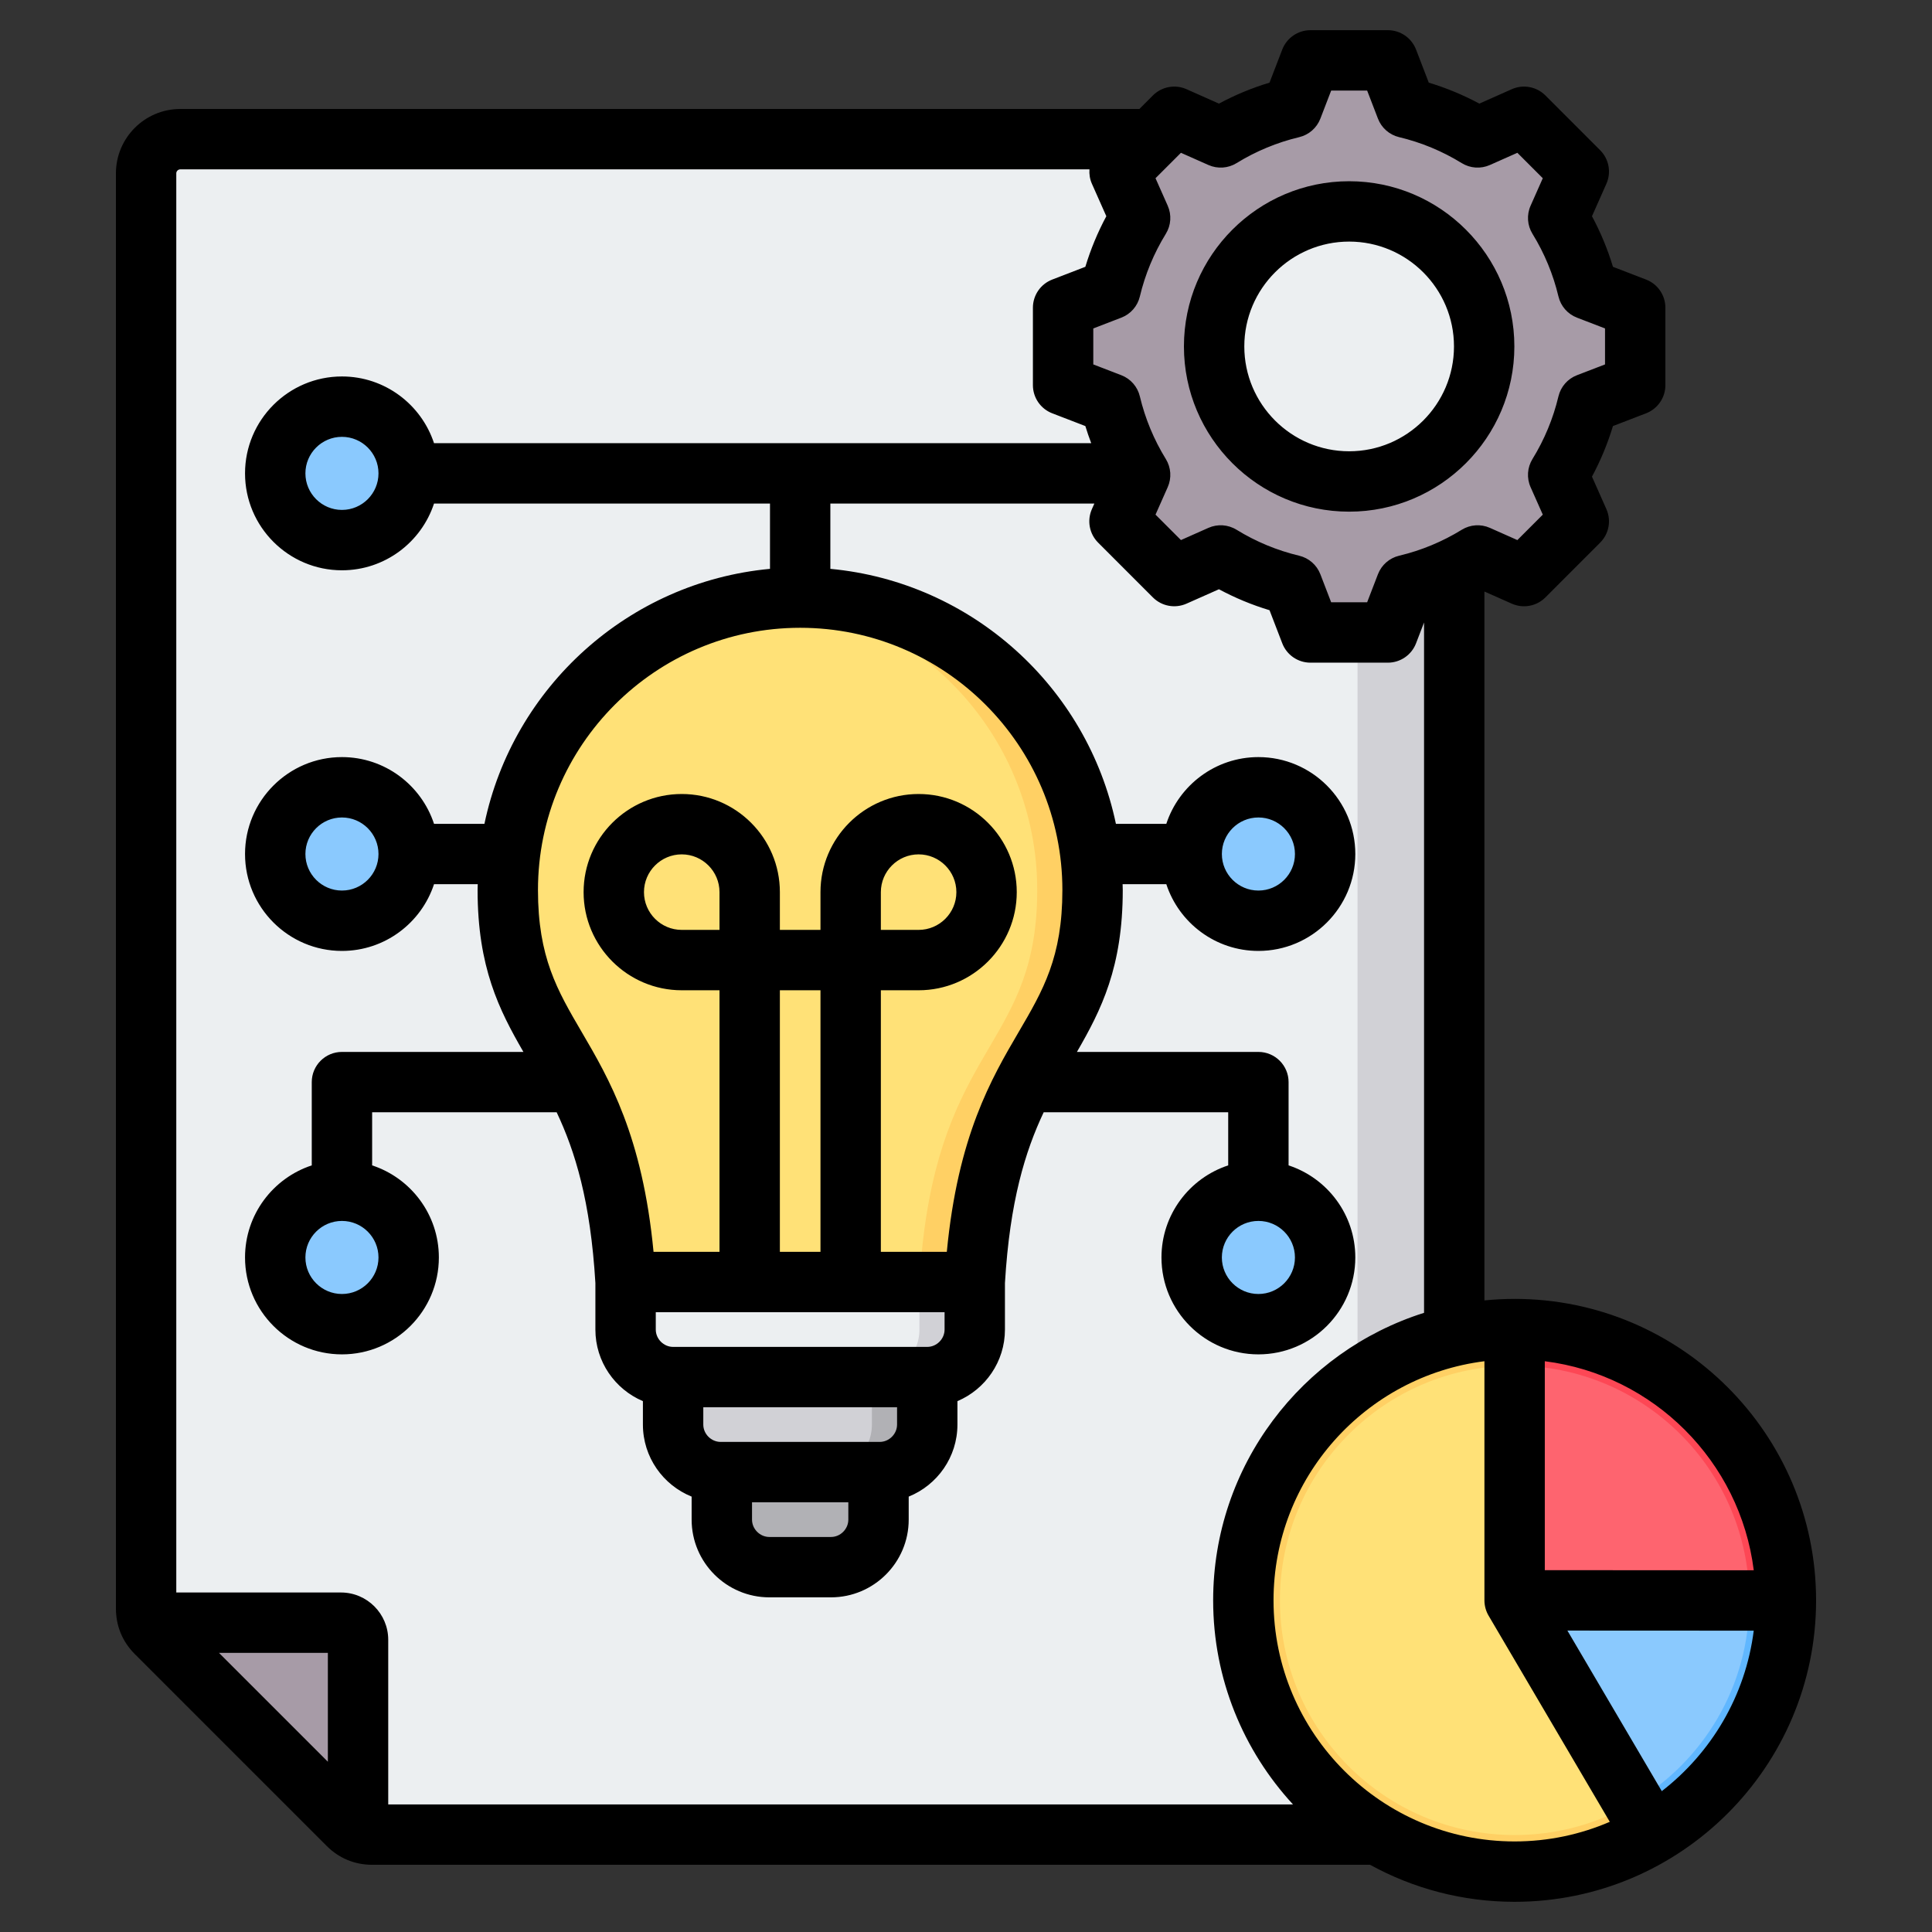 <svg id="Layer_1" enable-background="new 0 0 512 512" height="512" viewBox="0 0 512 512" width="512" xmlns="http://www.w3.org/2000/svg"><rect x="0" y="0" width="512" height="512" fill="#333333" stroke="none"/><g clip-rule="evenodd" fill-rule="evenodd"><g><g><path d="m376.331 486.193h-277.692c-2.495 0-4.642-.889-6.406-2.653l-50.861-50.861c-1.763-1.764-2.653-3.911-2.653-6.405v-380.338c0-4.989 4.069-9.059 9.059-9.059h328.553c4.989 0 9.058 4.069 9.058 9.059v431.198c0 4.989-4.069 9.059-9.058 9.059z" fill="#eceff1"/><path d="m376.331 486.193h-16.572v-449.315h16.572c4.99 0 9.059 4.069 9.059 9.059v431.198c-.001 4.988-4.07 9.058-9.059 9.058z" fill="#d1d1d6"/><path d="m94.887 485.407c-.962-.439-1.848-1.062-2.653-1.868l-50.861-50.861c-.806-.806-1.429-1.691-1.868-2.653h50.853c2.494 0 4.529 2.035 4.529 4.529z" fill="#a79ba7"/></g><g><circle cx="90.621" cy="333.238" fill="#8ac9fe" r="17.685"/><path d="m90.62 315.553c9.767 0 17.685 7.918 17.685 17.685s-7.918 17.685-17.685 17.685c-.989 0-1.958-.083-2.903-.239 8.385-1.385 14.782-8.668 14.782-17.446s-6.396-16.061-14.782-17.446c.945-.157 1.914-.239 2.903-.239z" fill="#60b7ff"/></g><g><circle cx="90.621" cy="226.322" fill="#8ac9fe" r="17.685"/><path d="m90.62 208.638c9.767 0 17.685 7.918 17.685 17.685s-7.918 17.685-17.685 17.685c-.989 0-1.958-.083-2.903-.239 8.385-1.385 14.782-8.668 14.782-17.446s-6.396-16.061-14.782-17.446c.945-.157 1.914-.239 2.903-.239z" fill="#60b7ff"/></g><g><circle cx="90.621" cy="125.447" fill="#8ac9fe" r="17.685"/><path d="m90.62 107.762c9.767 0 17.685 7.918 17.685 17.685s-7.918 17.685-17.685 17.685c-.989 0-1.958-.083-2.903-.239 8.385-1.385 14.782-8.668 14.782-17.446s-6.396-16.061-14.782-17.446c.945-.157 1.914-.239 2.903-.239z" fill="#60b7ff"/></g><g><circle cx="333.489" cy="226.322" fill="#8ac9fe" r="17.685"/><path d="m333.489 208.638c9.767 0 17.685 7.918 17.685 17.685s-7.918 17.685-17.685 17.685c-.989 0-1.958-.083-2.903-.239 8.385-1.385 14.782-8.668 14.782-17.446s-6.396-16.061-14.782-17.446c.945-.157 1.914-.239 2.903-.239z" fill="#60b7ff"/></g><g><circle cx="333.489" cy="333.238" fill="#8ac9fe" r="17.685"/><path d="m333.489 315.553c9.767 0 17.685 7.918 17.685 17.685s-7.918 17.685-17.685 17.685c-.989 0-1.958-.083-2.903-.239 8.385-1.385 14.782-8.668 14.782-17.446s-6.396-16.061-14.782-17.446c.945-.157 1.914-.239 2.903-.239z" fill="#60b7ff"/></g><g><path d="m191.292 381.599h41.526v21.119c0 6.926-5.667 12.592-12.592 12.592h-16.342c-6.925 0-12.592-5.666-12.592-12.592z" fill="#b1b1b5"/><path d="m178.378 351.189h67.353v26.344c0 6.927-5.666 12.592-12.591 12.592h-42.169c-6.927 0-12.593-5.665-12.593-12.592z" fill="#d1d1d6"/><path d="m231.064 347.367v30.166c0 6.888-5.627 12.592-12.591 12.592h14.668c6.925 0 12.591-5.665 12.591-12.592v-30.173c-4.792.157-9.847.007-14.668.007z" fill="#b1b1b5"/><path d="m165.786 327.178h92.538v25.17c0 6.926-5.666 12.592-12.591 12.592h-67.355c-6.925 0-12.592-5.666-12.592-12.592z" fill="#eceff1"/><path d="m243.656 339.755v11.435 1.159c0 6.926-5.666 12.592-12.591 12.592h14.668c.14 0 .28-.002.42-.007 6.733-.223 12.171-5.799 12.171-12.585v-12.593h-14.668z" fill="#d1d1d6"/><path d="m212.055 158.364c42.797 0 77.49 34.693 77.49 77.49 0 43.037-27.492 40.464-31.221 103.901h-92.539c-3.728-63.437-31.221-60.864-31.221-103.901.001-42.797 34.695-77.49 77.491-77.49z" fill="#ffe177"/><path d="m204.721 158.706c39.357 3.695 70.156 36.824 70.156 77.147 0 39.975-23.72 40.599-30.082 91.324-.488 3.885-.873 8.064-1.138 12.577h14.668c3.728-63.436 31.221-60.864 31.221-103.901 0-42.797-34.693-77.49-77.49-77.49-2.474.001-4.921.117-7.335.343z" fill="#ffd064"/></g><g><path d="m372.633 28.563c6.693 1.593 13.085 4.246 18.944 7.854l12.31-5.467 14.509 14.509-5.466 12.306c3.608 5.859 6.262 12.254 7.855 18.949l12.559 4.834v20.518l-12.562 4.835c-1.593 6.693-4.247 13.086-7.854 18.944l5.467 12.31-14.509 14.509-12.306-5.466c-5.859 3.609-12.254 6.262-18.949 7.855l-4.834 12.559h-20.517l-4.835-12.562c-6.693-1.593-13.085-4.246-18.944-7.854l-12.31 5.467-14.509-14.509 5.466-12.306c-3.609-5.859-6.262-12.254-7.855-18.949l-12.559-4.834v-20.518l12.561-4.835c1.593-6.694 4.246-13.087 7.854-18.946l-5.467-12.309 14.509-14.509 12.31 5.467c5.858-3.607 12.251-6.261 18.944-7.854l4.836-12.562h20.518z" fill="#a79ba7"/><path d="m323.501 147.195-12.31 5.467-1.896-1.896 11.541-5.126c.877.541 1.766 1.059 2.665 1.555zm49.132-118.632c6.693 1.593 13.085 4.246 18.944 7.854l-3.499 1.554c-5.858-3.607-14.915-7.815-21.608-9.408l-4.835-12.562h6.163zm18.948 118.634c-5.859 3.609-12.254 6.262-18.949 7.855l-4.834 12.559h-6.163l4.834-12.559c6.695-1.593 15.754-5.801 21.613-9.409zm-82.286-114.352 1.896-1.896 12.31 5.467c-.899.496-1.788 1.014-2.664 1.554zm90.324 0 4.268-1.896 14.509 14.509-5.466 12.306c3.608 5.859 6.262 12.254 7.855 18.949l12.559 4.834v20.518l-12.562 4.835c-1.593 6.693-4.247 13.086-7.854 18.944l5.467 12.31-14.509 14.509-4.268-1.896 12.613-12.613-5.467-12.31c3.607-5.858 6.261-12.251 7.854-18.944l12.562-4.835v-20.518l-12.559-4.834c-1.593-6.695-4.246-13.09-7.855-18.949l5.466-12.306z" fill="#837683"/><ellipse cx="357.539" cy="91.806" fill="#eceff1" rx="35.781" ry="35.781" transform="matrix(.707 -.707 .707 .707 39.804 279.707)"/><path d="m357.539 56.025c-19.763 0-35.781 16.018-35.781 35.781s16.018 35.781 35.781 35.781c.958 0 1.907-.038 2.846-.113-18.432-1.45-32.935-16.864-32.935-35.668 0-18.805 14.503-34.218 32.935-35.669-.939-.074-1.888-.112-2.846-.112z" fill="#d1d1d6"/></g><g><ellipse cx="401.39" cy="424.109" fill="#ffd064" rx="71.89" ry="71.89" transform="matrix(.851 -.526 .526 .851 -163.02 274.364)"/><circle cx="401.39" cy="424.109" fill="#ffe177" r="62.195"/><path d="m437.827 486.094c21.216-12.499 35.453-35.579 35.453-61.985 0-39.704-32.187-71.89-71.89-71.891v71.891z" fill="#fd4755"/><path d="m401.39 361.914v62.195l31.521 53.622c18.355-10.813 30.674-30.777 30.674-53.622 0-34.35-27.845-62.195-62.195-62.195z" fill="#fe646f"/><path d="m401.4 424.126 36.427 61.969c21.21-12.495 35.444-35.565 35.453-61.96z" fill="#60b7ff"/><path d="m401.4 424.126 31.511 53.606c18.349-10.81 30.665-30.763 30.674-53.598z" fill="#8ac9fe"/></g></g><path d="m440.388 474.671-25.013-42.553 49.382.023c-2.174 17.249-11.246 32.379-24.369 42.53zm-102.889-50.563c0 35.231 28.662 63.892 63.892 63.892 8.953 0 17.479-1.859 25.22-5.201l-32.118-54.63c-.722-1.228-1.103-2.63-1.103-4.061v-63.369c-31.465 3.953-55.891 30.849-55.891 63.369zm-279.464 13.921h28.853v28.849zm265.772-211.704c0-5.342 4.342-9.685 9.683-9.685s9.685 4.344 9.685 9.685c0 5.337-4.344 9.681-9.685 9.681s-9.683-4.344-9.683-9.681zm9.682 97.235c5.341 0 9.685 4.339 9.685 9.681 0 5.341-4.344 9.681-9.685 9.681-5.34 0-9.683-4.339-9.683-9.681.001-5.342 4.343-9.681 9.683-9.681zm-242.869 0c5.34 0 9.684 4.339 9.684 9.681 0 5.341-4.344 9.681-9.684 9.681-5.339 0-9.683-4.339-9.683-9.681s4.344-9.681 9.683-9.681zm9.684-97.235c0 5.337-4.344 9.681-9.684 9.681-5.339 0-9.683-4.344-9.683-9.681 0-5.342 4.344-9.685 9.683-9.685 5.34 0 9.684 4.344 9.684 9.685zm0-100.877c0 5.341-4.344 9.685-9.684 9.685-5.339 0-9.683-4.344-9.683-9.685 0-5.337 4.344-9.681 9.683-9.681 5.34 0 9.684 4.344 9.684 9.681zm133.133 120.982v-10.005c0-5.516 4.49-10.01 10.006-10.01 5.517 0 10.006 4.495 10.006 10.01 0 5.516-4.489 10.005-10.006 10.005zm-16.001 85.319h-10.762v-69.318h10.762zm-26.762-85.319h-10.008c-5.517 0-10.006-4.489-10.006-10.005s4.489-10.01 10.006-10.01c5.518 0 10.008 4.495 10.008 10.01zm59.648 105.918c0 2.494-2.101 4.593-4.59 4.593h-67.354c-2.489 0-4.592-2.099-4.592-4.593v-4.598h76.536zm-12.591 25.182c0 2.49-2.103 4.589-4.59 4.589h-42.168c-2.491 0-4.592-2.099-4.592-4.589v-4.593h51.351v4.593zm-38.438 20.59h25.524v4.603c0 2.485-2.101 4.589-4.59 4.589h-16.341c-2.489 0-4.592-2.104-4.592-4.589v-4.603zm70.676-124.648c6.467-11.055 11.574-19.785 11.574-37.617 0-38.318-31.171-69.487-69.488-69.487s-69.488 31.169-69.488 69.487c0 17.832 5.109 26.562 11.576 37.617 7.239 12.368 16.119 27.55 19.053 58.277h17.479v-69.318h-10.008c-14.341 0-26.006-11.667-26.006-26.006 0-14.34 11.665-26.006 26.006-26.006s26.007 11.667 26.007 26.006v10.005h10.762v-10.005c0-14.34 11.668-26.006 26.007-26.006 14.341 0 26.007 11.667 26.007 26.006 0 14.34-11.666 26.006-26.007 26.006h-10.006v69.318h17.479c2.934-30.727 11.813-45.909 19.053-58.277zm-222.19-228.59h240.939c-.092 1.28.105 2.598.651 3.821l3.82 8.598c-2.299 4.278-4.158 8.763-5.559 13.403l-8.771 3.379c-3.088 1.186-5.127 4.156-5.127 7.464v20.519c0 3.308 2.039 6.278 5.127 7.464l8.771 3.379c.461 1.53.992 3.04 1.555 4.541h-174.165c-3.37-10.259-13.03-17.686-24.4-17.686-14.161 0-25.684 11.521-25.684 25.682 0 14.166 11.523 25.686 25.684 25.686 11.368 0 21.031-7.431 24.4-17.686h89.036v17.305c-37.534 3.501-68.098 31.357-75.674 67.572h-13.362c-3.37-10.255-13.03-17.686-24.4-17.686-14.161 0-25.684 11.525-25.684 25.686s11.523 25.682 25.684 25.682c11.368 0 21.031-7.426 24.4-17.681h11.586c-.009.508-.039 1.016-.039 1.53 0 20.467 5.699 31.776 12.144 42.916h-48.091c-4.418 0-7.999 3.582-7.999 7.996v22.072c-10.256 3.37-17.685 13.031-17.685 24.402 0 14.161 11.523 25.682 25.684 25.682 14.162 0 25.684-11.521 25.684-25.682 0-11.37-7.429-21.032-17.683-24.402v-14.072h48.9c4.888 10.335 8.97 23.531 10.265 45.245v12.335c0 8.523 5.201 15.841 12.593 18.97v6.212c0 8.641 5.355 16.039 12.913 19.089v6.104c0 11.346 9.238 20.59 20.593 20.59h16.341c11.354 0 20.591-9.243 20.591-20.59v-6.104c7.56-3.05 12.913-10.448 12.913-19.089v-6.212c7.394-3.13 12.592-10.448 12.592-18.97v-12.316c1.296-21.733 5.379-34.92 10.266-45.264h48.9v14.072c-10.256 3.37-17.683 13.031-17.683 24.402 0 14.161 11.521 25.682 25.684 25.682s25.684-11.521 25.684-25.682c0-11.37-7.427-21.032-17.683-24.402v-22.072c0-4.414-3.583-7.996-8.001-7.996h-48.089c6.445-11.14 12.144-22.448 12.144-42.916 0-.513-.029-1.021-.04-1.53h11.586c3.37 10.255 13.032 17.681 24.4 17.681 14.163 0 25.684-11.521 25.684-25.682s-11.521-25.686-25.684-25.686c-11.368 0-21.031 7.431-24.402 17.686h-13.358c-7.578-36.214-38.142-64.07-75.674-67.572v-17.305h69.964l-.649 1.464c-1.344 3.021-.686 6.561 1.655 8.899l14.508 14.514c2.341 2.339 5.877 2.993 8.903 1.652l8.598-3.817c4.278 2.297 8.762 4.156 13.404 5.553l3.377 8.772c1.188 3.092 4.156 5.13 7.466 5.13h20.518c3.309 0 6.278-2.038 7.467-5.13l2.123-5.52v182.947c-32.36 10.213-55.889 40.511-55.889 76.198 0 20.853 8.033 39.843 21.154 54.079h-239.768v-43.627c0-6.909-5.62-12.533-12.529-12.533h-43.638v-376.091c0-.574.485-1.054 1.059-1.054zm272.474-1.153-7.289-3.238-6.741 6.739 3.237 7.29c1.07 2.414.882 5.196-.5 7.44-3.171 5.149-5.488 10.74-6.885 16.603-.61 2.57-2.447 4.669-4.908 5.615l-7.434 2.861v9.535l7.433 2.861c2.461.946 4.298 3.045 4.908 5.615 1.399 5.869 3.716 11.455 6.887 16.603 1.383 2.249 1.57 5.031.498 7.445l-3.235 7.285 6.741 6.739 7.289-3.238c2.41-1.068 5.195-.88 7.442.499 5.151 3.172 10.738 5.487 16.602 6.885 2.564.612 4.665 2.447 5.613 4.909l2.862 7.436h9.534l2.862-7.431c.947-2.461 3.048-4.302 5.612-4.913 5.87-1.393 11.457-3.709 16.606-6.881 2.246-1.384 5.03-1.572 7.443-.503l7.286 3.238 6.741-6.739-3.239-7.29c-1.07-2.41-.882-5.196.5-7.445 3.172-5.149 5.488-10.735 6.885-16.599.609-2.57 2.447-4.669 4.907-5.615l7.438-2.861v-9.534l-7.434-2.861c-2.462-.946-4.298-3.045-4.909-5.615-1.397-5.869-3.713-11.455-6.885-16.603-1.384-2.245-1.57-5.031-.5-7.44l3.235-7.29-6.739-6.739-7.291 3.238c-2.41 1.068-5.193.885-7.441-.499-5.149-3.172-10.736-5.487-16.602-6.885-2.564-.612-4.666-2.447-5.612-4.908l-2.862-7.436h-9.534l-2.862 7.436c-.947 2.461-3.048 4.297-5.613 4.908-5.866 1.398-11.453 3.713-16.602 6.885-2.249 1.383-5.032 1.567-7.444.498zm144.512 372.411-55.375-.033v-55.368c28.851 3.619 51.766 26.543 55.375 55.401zm-63.374-71.92c-2.701 0-5.37.141-8.001.4v-187.862l7.253 3.219c3.024 1.341 6.563.687 8.903-1.652l14.508-14.514c2.34-2.339 2.998-5.878 1.654-8.899l-3.818-8.598c2.298-4.278 4.156-8.763 5.556-13.403l8.774-3.379c3.089-1.186 5.126-4.156 5.126-7.464v-20.52c0-3.308-2.037-6.278-5.126-7.464l-8.77-3.379c-1.399-4.64-3.259-9.125-5.558-13.403l3.816-8.598c1.344-3.021.686-6.561-1.654-8.899l-14.508-14.515c-2.342-2.334-5.881-2.998-8.905-1.652l-8.598 3.822c-4.276-2.301-8.76-4.16-13.401-5.558l-3.377-8.777c-1.191-3.088-4.157-5.125-7.466-5.125h-20.518c-3.309 0-6.278 2.038-7.466 5.125l-3.377 8.777c-4.643 1.398-9.128 3.257-13.404 5.558l-8.598-3.822c-3.024-1.341-6.563-.687-8.903 1.652l-3.586 3.591h-254.168c-9.407 0-17.058 7.652-17.058 17.055v380.332c0 4.631 1.726 8.8 4.997 12.071l50.862 50.86c3.268 3.271 7.438 4.988 12.062 4.988h264.439c11.381 6.255 24.437 9.812 38.311 9.812 44.051 0 79.889-35.842 79.889-79.893-.002-44.048-35.839-79.886-79.89-79.886zm-43.852-280.198c-15.319 0-27.783 12.467-27.783 27.785s12.464 27.785 27.783 27.785 27.783-12.467 27.783-27.785-12.464-27.785-27.783-27.785zm0 71.572c24.143 0 43.784-19.644 43.784-43.786 0-24.143-19.641-43.782-43.784-43.782s-43.784 19.639-43.784 43.782 19.641 43.786 43.784 43.786z"/></g></svg>
